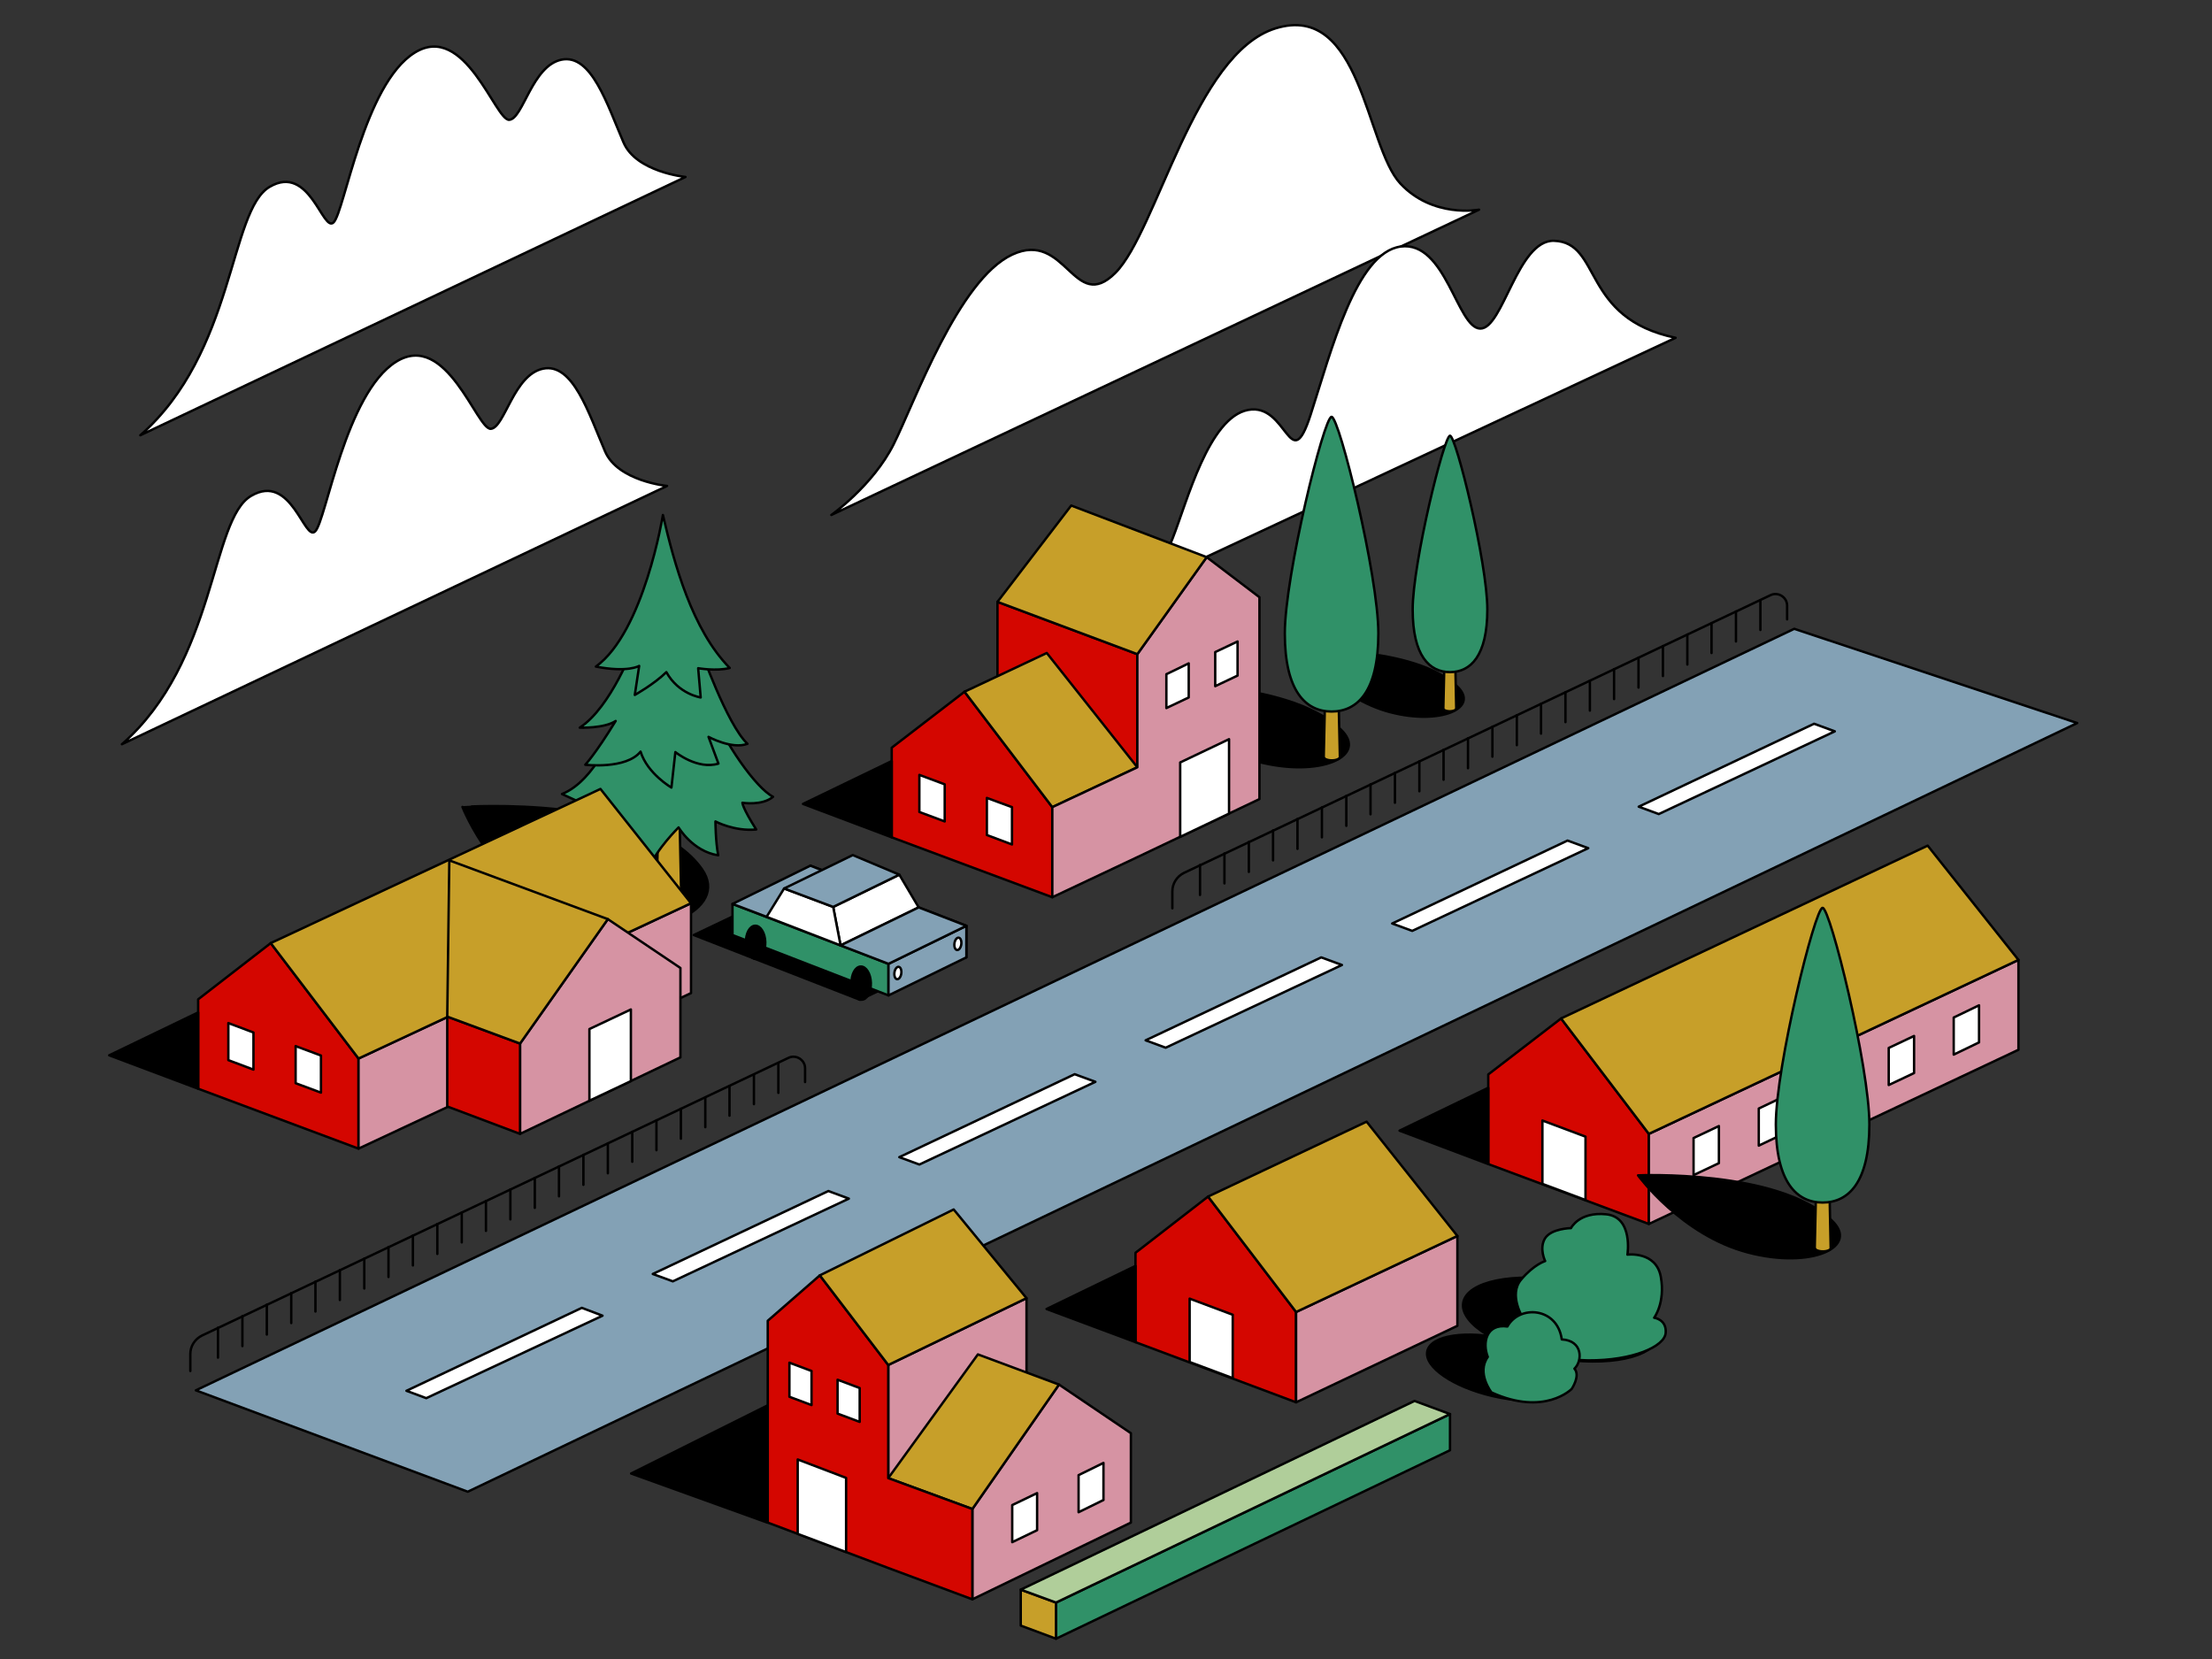 <?xml version="1.0" encoding="utf-8"?>
<!-- Generator: Adobe Illustrator 26.0.2, SVG Export Plug-In . SVG Version: 6.00 Build 0)  -->
<svg version="1.1" id="Layer_1" xmlns="http://www.w3.org/2000/svg" xmlns:xlink="http://www.w3.org/1999/xlink" x="0px" y="0px"
	 viewBox="0 0 960 720" style="enable-background:new 0 0 960 720;" xml:space="preserve">
<rect x="0" y="0" width="960" height="720" fill="#333333" stroke="none"/>
<style type="text/css">
	.st0{fill:#FFFFFF;stroke:#000000;stroke-width:1.037;stroke-linecap:round;stroke-linejoin:round;stroke-miterlimit:10;}
	.st1{stroke:#000000;stroke-width:1.037;stroke-linecap:round;stroke-linejoin:round;stroke-miterlimit:10;}
	.st2{fill:#C79F29;stroke:#000000;stroke-width:1.037;stroke-linecap:round;stroke-linejoin:round;stroke-miterlimit:10;}
	.st3{fill:#309168;stroke:#000000;stroke-width:1.037;stroke-linecap:round;stroke-linejoin:round;stroke-miterlimit:10;}
	.st4{fill:#D40600;stroke:#000000;stroke-width:1.037;stroke-linecap:round;stroke-linejoin:round;stroke-miterlimit:10;}
	.st5{fill:#D693A3;stroke:#000000;stroke-width:1.037;stroke-linecap:round;stroke-linejoin:round;stroke-miterlimit:10;}
	.st6{fill:#83A1B5;stroke:#000000;stroke-width:1.037;stroke-linecap:round;stroke-linejoin:round;stroke-miterlimit:10;}
	.st7{fill:none;stroke:#000000;stroke-width:1.037;stroke-linecap:round;stroke-linejoin:round;stroke-miterlimit:10;}
	.st8{fill:#B0CE9A;stroke:#000000;stroke-width:1.037;stroke-linecap:round;stroke-linejoin:round;stroke-miterlimit:10;}
</style>
<path class="st0" d="M641.9,91L360.8,223.5c0,0,18-12.7,27-30.6s28.1-71.5,51.5-82.4s26.7,26,44.8,7.9c18-18.1,34.3-95.2,69.5-106.1
	c37.3-11.5,39.1,51.2,54.1,67.3C621.8,94.8,641.9,91,641.9,91z"/>
<path class="st0" d="M727.2,146.6L485,259.7c0,0,17.7-10.1,23.9-26c6.3-15.9,15.7-52.6,32.8-55.8s18.2,29.6,27.1,2.1
	c8.9-27.5,19.7-70.4,39.1-73c19.6-2.6,24.5,35.4,34.5,35.6c9.9,0.2,16.2-38.5,32-38.1C695.3,105.1,686.1,138.1,727.2,146.6z"/>
<path class="st0" d="M52.9,323l236.6-112.1c0,0-21.4-2.1-26.9-15c-7.1-16.5-13.9-38.5-26.9-35.9c-12.8,2.6-16.7,25.7-22.7,26.1
	c-6,0.4-19.2-42.8-41.1-29.1s-30.4,68.9-35.1,73.6c-4.7,4.7-10.3-25.7-27.8-15.4C91.4,225.4,94,287,52.9,323z"/>
<path class="st0" d="M60.9,188.9L297.5,76.8c0,0-21.4-2.1-26.9-15c-7.1-16.5-13.9-38.5-26.9-35.9c-12.8,2.6-16.7,25.7-22.7,26.1
	c-6,0.4-19.2-42.8-41.1-29.1s-30.4,68.9-35.1,73.6c-4.7,4.7-10.3-25.7-27.8-15.4S102,152.9,60.9,188.9z"/>
<g>
	<path class="st1" d="M632.3,297.8c10.1,9.4-7,17-28.9,11.3c-23.1-6-38.3-26.8-38.3-26.8S613.3,280.1,632.3,297.8z"/>
	<g>
		<g>
			<ellipse class="st2" cx="629.2" cy="307.5" rx="2.8" ry="1.2"/>
			<polyline class="st2" points="632,307.5 631.1,264.7 627.4,264.7 626.4,307.5 			"/>
			<ellipse class="st1" cx="629.2" cy="264.7" rx="1.8" ry="0.8"/>
		</g>
	</g>
	<path class="st3" d="M645.5,264.5c0,20.2-7.3,27.2-16.2,27.2s-16.2-7-16.2-27.2s13.6-75.4,16.2-75.4
		C631.9,189.1,645.5,244.3,645.5,264.5z"/>
</g>
<g>
	<path class="st1" d="M581.7,316.4c12.6,11.7-8.7,21.3-36.1,14.1c-28.9-7.5-47.8-33.5-47.8-33.5S558.1,294.3,581.7,316.4z"/>
	<g>
		<g>
			<ellipse class="st2" cx="578" cy="328.5" rx="3.5" ry="1.5"/>
			<polyline class="st2" points="581.5,328.5 580.3,275.1 575.7,275.1 574.5,328.5 			"/>
			<ellipse class="st1" cx="578" cy="275.1" rx="2.3" ry="1"/>
		</g>
	</g>
	<path class="st3" d="M598.2,274.9c0,25.2-9.1,33.9-20.3,33.9c-11.2,0-20.3-8.8-20.3-33.9s17-94,20.3-94S598.2,249.7,598.2,274.9z"
		/>
</g>
<g>
	<path class="st1" d="M304.7,377.3c12.1,17.4-19.9,32.3-53.5,22.2c-35.5-10.6-50.5-49.3-50.5-49.3S281.9,344.5,304.7,377.3z"/>
	<g>
		<ellipse class="st2" cx="290.3" cy="396.2" rx="5.5" ry="2.3"/>
		<polyline class="st2" points="295.8,396.1 294,311.7 286.7,311.7 284.8,396.1 		"/>
		<ellipse class="st1" cx="290.3" cy="311.7" rx="3.6" ry="1.5"/>
	</g>
	<path class="st3" d="M267.4,315.1c0,0-8.8,23.7-23.5,29.5c5.1,2.4,8.1,3.7,8.1,3.7s-1.8,5.2-10.1,13.4c22,5.5,29.2-4,29.2-4
		s4.9,12.7,10.9,18.6c2.8-7.6,12.5-17.2,12.5-17.2s6.1,10.4,17.2,12.1c-1.2-6.1-1.2-14.7-1.2-14.7s8.2,4.4,17.7,3.5
		c-6-9.4-6-11.6-6-11.6s8.6,1.4,13.3-2.6c-7.5-3.9-21.1-23.3-27.2-38.8"/>
	<path class="st3" d="M275.2,280c0,0-10,27-23.6,35.8c0,0,10.6,0.4,15.6-2.9c-8.9,14.5-13.2,19-13.2,19s17.7,2.1,24-5.7
		c3,9.6,13.4,15.6,13.4,15.6l1.7-15.4c0,0,9.6,7.8,18.7,5l-4.3-11.6c0,0,10.3,5.6,16.9,3c-8.9-8.3-20.5-41.4-20.5-41.4"/>
	<path class="st3" d="M287.7,223.5c0,0-8.2,50.7-29.1,65.8c13.9,2.7,18.8-0.3,18.8-0.3l-1.9,12.6c0,0,8.3-4.6,13.7-9.9
		c5.3,9.6,14.9,11,14.9,11l-1.1-12.7c0,0,7.9,1.4,13.7-0.1C300.3,273.2,292.7,244.8,287.7,223.5z"/>
</g>
<g>
	<polygon class="st4" points="432.9,261.2 432.9,308.2 493.6,333 493.6,283.9 	"/>
	<g>
		<polygon class="st4" points="387,363.4 387,324.5 418.6,300.2 456.7,350.3 456.7,389.4 		"/>
		<polygon class="st2" points="493.6,333 454.3,283.4 418.6,300.2 456.7,350.3 		"/>
		<polygon class="st1" points="387,363.4 348.5,348.9 387,330.3 		"/>
	</g>
	<polygon class="st5" points="523.7,241.8 493.6,283.9 493.6,333 456.7,350.3 456.7,389.4 493.6,372 546.6,346.8 546.6,259.2 	"/>
	<polyline class="st0" points="512.2,363.2 533.4,353.1 533.4,320.8 512.2,330.9 512.2,363.2 	"/>
	<polygon class="st0" points="506.2,307.3 515.9,302.7 515.9,287.9 506.2,292.6 	"/>
	<polygon class="st0" points="527.4,297.8 537.1,293.2 537.1,278.4 527.4,283 	"/>
	<polygon class="st2" points="493.6,283.9 432.9,261.2 464.9,219.4 523.7,241.8 	"/>
	<polygon class="st0" points="399,352.4 399,336.3 410,340.4 410,356.5 	"/>
	<polygon class="st0" points="428.3,362.4 428.3,346.3 439.2,350.3 439.2,366.5 	"/>
</g>
<g>
	<polygon class="st4" points="492.8,582.5 492.8,543.7 524.3,519.3 562.5,569.4 562.5,608.6 	"/>
	<polygon class="st5" points="562.5,608.6 632.5,575.4 632.5,536.4 562.5,569.4 	"/>
	<polygon class="st2" points="632.5,536.4 593.1,486.8 524.3,519.3 562.5,569.4 	"/>
	<polygon class="st0" points="516.3,591.1 516.3,563.6 535,570.6 535,598.1 	"/>
	<polygon class="st1" points="492.8,582.5 454.2,568.1 492.8,549.4 	"/>
</g>
<g>
	<polygon class="st4" points="86,472.5 86,433.7 117.5,409.3 155.6,459.4 155.6,498.5 	"/>
	<polygon class="st5" points="155.6,498.5 299.9,431 299.9,392 155.6,459.4 	"/>
	<polygon class="st2" points="299.9,392 260.6,342.4 117.5,409.3 155.6,459.4 	"/>
	<polygon class="st5" points="295.3,458.9 295.3,420.1 263.8,398.9 225.7,452.9 225.7,492.1 	"/>
	<polygon class="st4" points="225.7,492.1 194.1,480.2 194.1,441.2 225.7,452.9 	"/>
	<polygon class="st2" points="194.1,441.2 195,373.4 263.8,398.9 225.7,452.9 	"/>
	<polyline class="st0" points="255.8,477.7 273.8,469.2 273.8,438.1 255.8,446.6 255.8,477.7 	"/>
	<polygon class="st0" points="99.1,460.1 99.1,444 110,448.1 110,464.2 	"/>
	<polygon class="st0" points="128.3,470.1 128.3,454 139.3,458.1 139.3,474.2 	"/>
	<polygon class="st1" points="86,472.5 47.4,458 86,439.4 	"/>
</g>
<polygon class="st6" points="778.7,272.9 85,603.4 203,647.4 901.5,313.8 "/>
<g>
	<path class="st7" d="M508.8,394.2v-7.4c0-3.4,2-6.5,5.1-8l254.5-120.5c3.3-1.6,7.2,0.9,7.2,4.5v6"/>
	<line class="st7" x1="520.8" y1="388.4" x2="520.8" y2="375.4"/>
	<line class="st7" x1="531.4" y1="383.4" x2="531.4" y2="370.4"/>
	<line class="st7" x1="542" y1="378.4" x2="542" y2="365.4"/>
	<line class="st7" x1="552.5" y1="373.4" x2="552.5" y2="360.4"/>
	<line class="st7" x1="563.1" y1="368.4" x2="563.1" y2="355.4"/>
	<line class="st7" x1="573.7" y1="363.4" x2="573.7" y2="350.4"/>
	<line class="st7" x1="584.3" y1="358.4" x2="584.3" y2="345.4"/>
	<line class="st7" x1="594.8" y1="353.4" x2="594.8" y2="340.4"/>
	<line class="st7" x1="605.4" y1="348.4" x2="605.4" y2="335.4"/>
	<line class="st7" x1="616" y1="343.4" x2="616" y2="330.4"/>
	<line class="st7" x1="626.5" y1="338.4" x2="626.5" y2="325.4"/>
	<line class="st7" x1="637.1" y1="333.4" x2="637.1" y2="320.4"/>
	<line class="st7" x1="647.7" y1="328.4" x2="647.7" y2="315.4"/>
	<line class="st7" x1="658.3" y1="323.4" x2="658.3" y2="310.4"/>
	<line class="st7" x1="668.8" y1="318.4" x2="668.8" y2="305.4"/>
	<line class="st7" x1="679.4" y1="313.4" x2="679.4" y2="300.4"/>
	<line class="st7" x1="690" y1="308.4" x2="690" y2="295.4"/>
	<line class="st7" x1="700.5" y1="303.4" x2="700.5" y2="290.4"/>
	<line class="st7" x1="711.1" y1="298.4" x2="711.1" y2="285.4"/>
	<line class="st7" x1="721.7" y1="293.4" x2="721.7" y2="280.4"/>
	<line class="st7" x1="732.3" y1="288.4" x2="732.3" y2="275.4"/>
	<line class="st7" x1="742.8" y1="283.4" x2="742.8" y2="270.4"/>
	<line class="st7" x1="753.4" y1="278.4" x2="753.4" y2="265.4"/>
	<line class="st7" x1="764" y1="273.4" x2="764" y2="260.5"/>
</g>
<g>
	<path class="st7" d="M82.6,595v-7.4c0-3.4,2-6.5,5.1-8l254.5-120.5c3.3-1.6,7.2,0.9,7.2,4.5v6"/>
	<line class="st7" x1="94.6" y1="589.2" x2="94.6" y2="576.2"/>
	<line class="st7" x1="105.2" y1="584.2" x2="105.2" y2="571.2"/>
	<line class="st7" x1="115.8" y1="579.2" x2="115.8" y2="566.2"/>
	<line class="st7" x1="126.4" y1="574.2" x2="126.4" y2="561.2"/>
	<line class="st7" x1="136.9" y1="569.2" x2="136.9" y2="556.2"/>
	<line class="st7" x1="147.5" y1="564.2" x2="147.5" y2="551.2"/>
	<line class="st7" x1="158.1" y1="559.2" x2="158.1" y2="546.2"/>
	<line class="st7" x1="168.6" y1="554.2" x2="168.6" y2="541.2"/>
	<line class="st7" x1="179.2" y1="549.2" x2="179.2" y2="536.2"/>
	<line class="st7" x1="189.8" y1="544.2" x2="189.8" y2="531.2"/>
	<line class="st7" x1="200.4" y1="539.2" x2="200.4" y2="526.2"/>
	<line class="st7" x1="210.9" y1="534.2" x2="210.9" y2="521.2"/>
	<line class="st7" x1="221.5" y1="529.2" x2="221.5" y2="516.2"/>
	<line class="st7" x1="232.1" y1="524.2" x2="232.1" y2="511.2"/>
	<line class="st7" x1="242.6" y1="519.2" x2="242.6" y2="506.2"/>
	<line class="st7" x1="253.2" y1="514.2" x2="253.2" y2="501.2"/>
	<line class="st7" x1="263.8" y1="509.2" x2="263.8" y2="496.2"/>
	<line class="st7" x1="274.4" y1="504.2" x2="274.4" y2="491.2"/>
	<line class="st7" x1="284.9" y1="499.2" x2="284.9" y2="486.2"/>
	<line class="st7" x1="295.5" y1="494.2" x2="295.5" y2="481.2"/>
	<line class="st7" x1="306.1" y1="489.2" x2="306.1" y2="476.3"/>
	<line class="st7" x1="316.6" y1="484.2" x2="316.6" y2="471.3"/>
	<line class="st7" x1="327.2" y1="479.2" x2="327.2" y2="466.3"/>
	<line class="st7" x1="337.8" y1="474.3" x2="337.8" y2="461.3"/>
</g>
<g>
	<polygon class="st5" points="445.5,563.4 445.5,610.4 385.5,641.5 385.5,592.4 	"/>
	<g>
		<polygon class="st5" points="490.8,660.8 490.8,622 459.6,600.9 422,654.9 422,694.1 		"/>
		<polygon class="st2" points="385.5,641.5 424.4,587.8 459.6,600.9 422,654.9 		"/>
		<polygon class="st1" points="333,660.8 273.9,639.5 333,610 		"/>
	</g>
	<polygon class="st4" points="355.8,553.5 385.5,592.4 385.5,641.5 422,654.9 422,694.1 385.5,680.5 333.2,660.8 333.2,573.2 	"/>
	<polyline class="st0" points="367.2,673.6 346.2,665.7 346.2,633.4 367.2,641.4 367.2,673.6 	"/>
	<polygon class="st0" points="373.1,617.1 363.5,613.5 363.5,598.8 373.1,602.4 	"/>
	<polygon class="st0" points="352.2,609.8 342.6,606.2 342.6,591.4 352.2,595 	"/>
	<polygon class="st2" points="385.5,592.4 445.5,563.4 413.9,524.9 355.8,553.5 	"/>
	<polygon class="st0" points="478.9,651 478.9,634.9 468.1,640.2 468.1,656.3 	"/>
	<polygon class="st0" points="450.1,664.1 450.1,648 439.3,653.2 439.3,669.3 	"/>
</g>
<g>
	
		<ellipse transform="matrix(0.171 -0.985 0.985 0.171 -2.123 1141.885)" class="st1" cx="677.2" cy="572.2" rx="16.9" ry="42.9"/>
	<path class="st3" d="M689.3,590.4c-9.4-0.1-21.7-2.3-28.5-7.4c-6-4.5,0.2-10.9,0.2-10.9s-6.5-10.2-0.8-16.8c5.6-6.6,10.4-8,10.4-8
		s-2.7-5.4-0.1-9.8c2.7-4.4,11.3-4.5,11.3-4.5s3.5-7.2,15.3-6c11.8,1.2,9.2,17.5,9.2,17.5s12.5-1.6,14.5,9.7
		c2,11.2-2.9,17.7-2.9,17.7s5.5,0.7,5,6.6C722.4,584.4,708.7,590.5,689.3,590.4z"/>
</g>
<g>
	
		<ellipse transform="matrix(0.224 -0.975 0.975 0.224 -73.933 1094.867)" class="st1" cx="650.6" cy="593.9" rx="12.7" ry="32.2"/>
	<path class="st3" d="M647.3,604.3c0,0-6.6-8.4-1.6-15.4c-2.4-6.1-0.7-14.5,8.5-13.2c5.2-9.5,21.7-8.4,23.6,5.6
		c9.3,0.5,9,9.4,5.5,12.7c2.7,3.1-1.2,8.8-1.2,8.8S670.3,614.8,647.3,604.3z"/>
</g>
<g>
	<polygon class="st1" points="411.3,415.8 373.2,433.9 301.1,405.8 339.1,387.7 	"/>
	<polygon class="st3" points="385.6,432 317.9,405.8 317.9,392.3 385.6,418.3 	"/>
	<polygon class="st4" points="419.4,415.5 351.7,389.3 351.7,375.7 419.4,401.8 	"/>
	<polygon class="st6" points="419.4,401.8 385.6,418.3 385.6,432 419.4,415.5 	"/>
	<polygon class="st0" points="390.3,379.6 361.6,393.6 364.8,410.3 398.7,393.8 	"/>
	<polygon class="st6" points="419.4,401.8 385.6,418.3 364.8,410.3 398.7,393.8 	"/>
	<polygon class="st6" points="351.7,375.7 317.9,392.3 332.7,397.9 358.1,378.2 	"/>
	<polygon class="st0" points="364.8,410.3 332.7,397.9 340.3,385.6 361.6,393.6 	"/>
	<polygon class="st6" points="390.3,379.6 361.6,393.6 340.3,385.6 370.1,371.1 	"/>
	
		<ellipse transform="matrix(1 -2.850107e-02 2.850107e-02 1 -12.004 10.821)" class="st1" cx="373.6" cy="426.5" rx="4.2" ry="7.2"/>
	
		<ellipse transform="matrix(1 -2.850107e-02 2.850107e-02 1 -11.518 9.508)" class="st1" cx="327.8" cy="408.8" rx="4.2" ry="7.2"/>
	
		<ellipse transform="matrix(0.133 -0.991 0.991 0.133 -45.283 767.036)" class="st0" cx="415.6" cy="409.4" rx="2.7" ry="1.5"/>
	<ellipse transform="matrix(0.133 -0.991 0.991 0.133 -80.335 752.151)" class="st0" cx="389.5" cy="422" rx="2.7" ry="1.5"/>
</g>
<g>
	<polygon class="st4" points="645.9,505.2 645.9,466.3 677.5,442 715.6,492.1 715.6,531.2 	"/>
	<polygon class="st5" points="715.6,531.2 876,455.6 876,416.6 715.6,492.1 	"/>
	<polygon class="st2" points="876,416.6 836.6,367 677.5,442 715.6,492.1 	"/>
	<polygon class="st0" points="669.4,513.8 669.4,486.3 688.1,493.3 688.1,520.8 	"/>
	<polygon class="st1" points="645.9,505.2 607.4,490.7 645.9,472.1 	"/>
	<polygon class="st0" points="735,510 735,493.9 746,488.7 746,504.8 	"/>
	<polygon class="st0" points="763.3,497.2 763.3,481.1 774.2,475.9 774.2,492 	"/>
	<polygon class="st0" points="791.5,484.1 791.5,468 802.4,462.8 802.4,478.9 	"/>
	<polygon class="st0" points="819.7,470.9 819.7,454.8 830.7,449.6 830.7,465.7 	"/>
	<polygon class="st0" points="847.9,457.7 847.9,441.6 858.9,436.3 858.9,452.4 	"/>
</g>
<g>
	<path class="st1" d="M794.8,529.5c12.6,11.7-8.7,21.3-36.1,14.1c-28.9-7.5-47.8-33.5-47.8-33.5S771.2,507.4,794.8,529.5z"/>
	<g>
		<g>
			<ellipse class="st2" cx="791.1" cy="541.6" rx="3.5" ry="1.5"/>
			<polyline class="st2" points="794.5,541.5 793.4,488.2 788.8,488.2 787.6,541.5 			"/>
			<ellipse class="st1" cx="791.1" cy="488.2" rx="2.3" ry="1"/>
		</g>
	</g>
	<path class="st3" d="M811.3,488c0,25.2-9.1,33.9-20.3,33.9s-20.3-8.8-20.3-33.9c0-25.2,17-94,20.3-94S811.3,462.8,811.3,488z"/>
</g>
<g>
	<polygon class="st0" points="176.4,603.6 185,606.8 261.5,571 252.5,567.6 	"/>
	<polygon class="st0" points="283.3,552.9 292,556.1 368.4,520.2 359.5,516.9 	"/>
	<polygon class="st0" points="390.3,502.2 399,505.4 475.4,469.5 466.4,466.2 	"/>
	<polygon class="st0" points="497.2,451.5 505.9,454.7 582.4,418.8 573.4,415.5 	"/>
	<polygon class="st0" points="604.2,400.8 612.9,404 689.3,368.1 680.3,364.8 	"/>
	<polygon class="st0" points="711.2,350.1 719.9,353.3 796.3,317.4 787.3,314.1 	"/>
</g>
<g>
	<polyline class="st3" points="458.3,711.2 629.3,629.4 629.3,613.7 458.3,695.5 458.3,711.2 	"/>
	<polygon class="st2" points="443,705.5 458.3,711.2 458.3,695.5 443,689.9 	"/>
	<polygon class="st8" points="443,689.9 458.3,695.5 629.3,613.7 613.9,608 	"/>
</g>
</svg>
